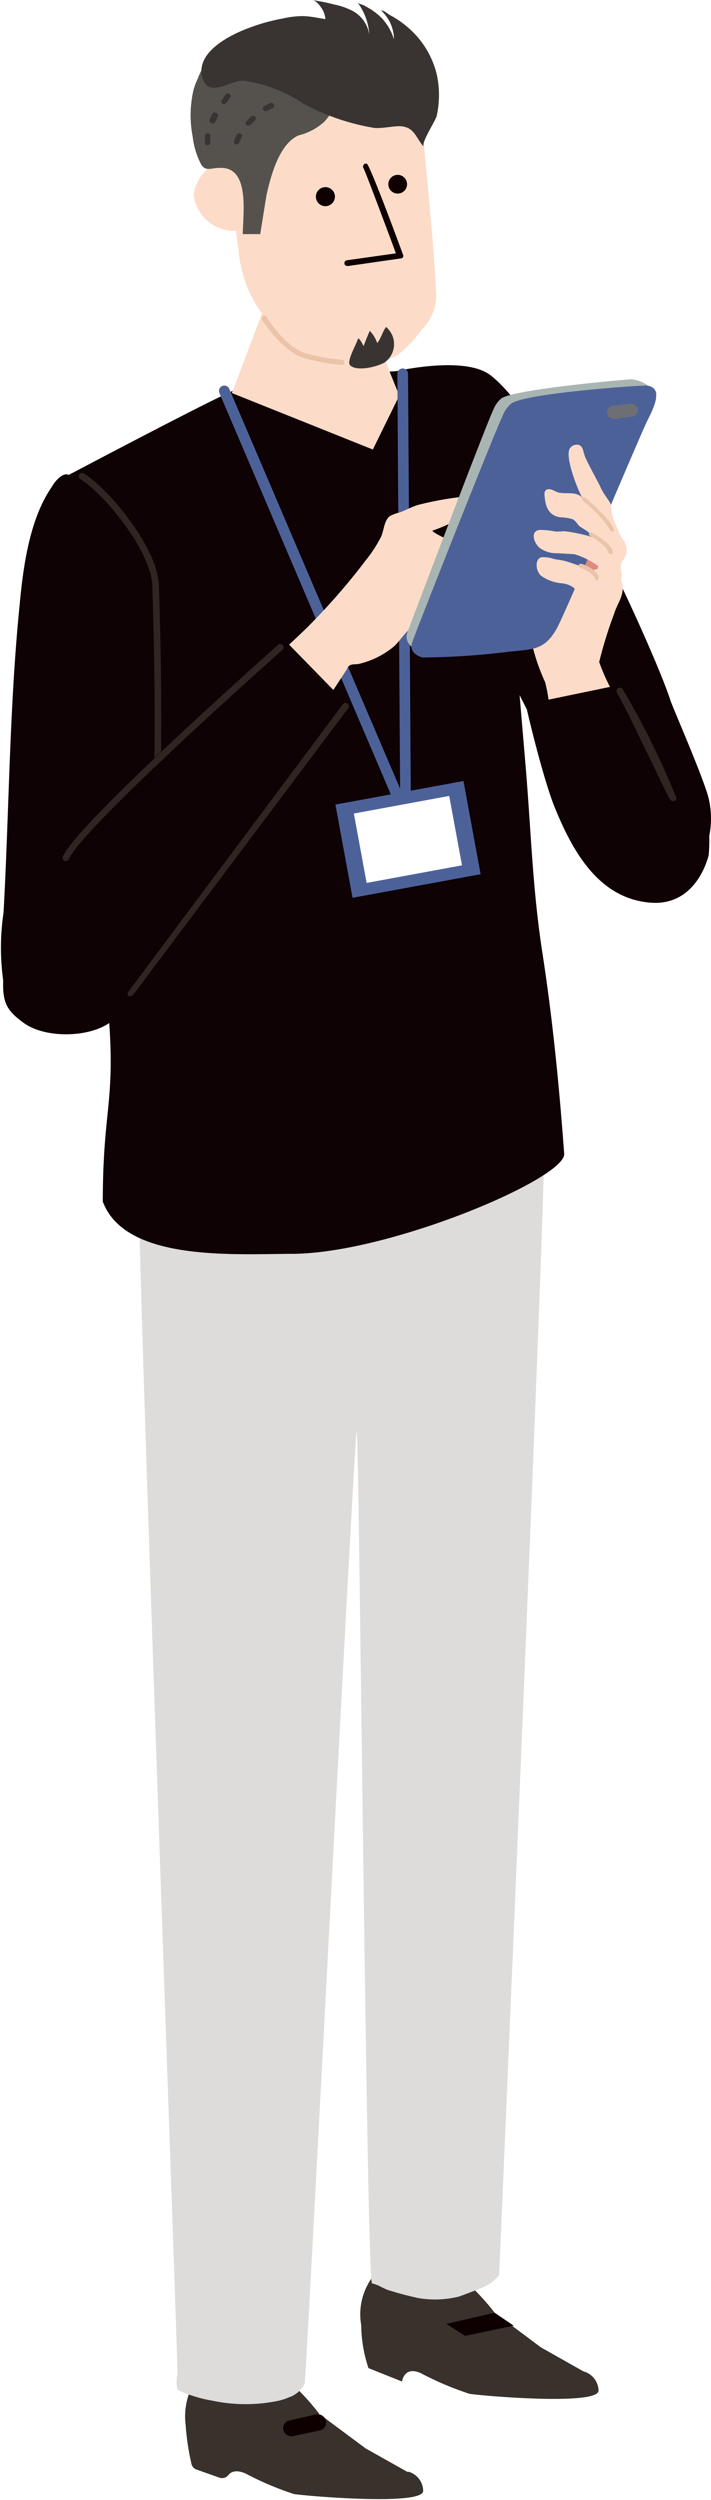 <svg id="flow-ico02" xmlns="http://www.w3.org/2000/svg" viewBox="0 0 44.07 154.82"><defs>

<style>
#flow-ico02 .cls-1{fill:#454764;}
#flow-ico02 .cls-2{fill:#38312c;}
#flow-ico02 .cls-3{fill:#0e0000; stroke-linecap:initial;}
#flow-ico02 .cls-4{fill:#dddcdb;}
#flow-ico02 .cls-5{fill:#0e0205;}
#flow-ico02 .cls-6{fill:#fcdcc8;}
#flow-ico02 .cls-7{fill:#55524e;}
#flow-ico02 .cls-8{fill:#393432;}
#flow-ico02 .cls-9{fill:#eac3a9;}
#flow-ico02 .cls-10{fill:#312524;}
#flow-ico02 .cls-11{fill:#4d6199;}
#flow-ico02 .cls-12{fill:#fff;}
#flow-ico02 .cls-13{fill:#de8a7e;}
#flow-ico02 .cls-14{fill:#a9b5b2;}
#flow-ico02 .cls-15{fill:#6e6f75;}
</style>

</defs><g id="レイヤー_2" data-name="レイヤー 2"><g id="レイヤー_1-2" data-name="レイヤー 1"><path class="cls-1" d="M12.76,132.36l0,14.45a.51.51,0,0,0,.21.41l4.27,3a.47.47,0,0,0,.46.06l1.28-.48a.5.5,0,0,0,.13-.86l-2.68-2.07a.49.49,0,0,1-.19-.42l.54-13.82a.5.5,0,0,0-.46-.52l-3-.24A.51.51,0,0,0,12.76,132.36Z"/><path class="cls-2" d="M19.53,149.57l-1.87.7a.5.5,0,0,1-.47-.07l-4.26-3.09a.48.48,0,0,0-.68.1,4.23,4.23,0,0,0-.74,3,15.08,15.08,0,0,0,.36,2.39.48.48,0,0,0,.31.34l1.41.5a.5.5,0,0,0,.56-.15c.15-.2.47-.37,1.08-.1a18.7,18.7,0,0,0,3,1.27c.7.11,8,.75,8-.2a1.25,1.25,0,0,0-.9-1.18l-.09,0-2.58-1.45,0,0-2.69-2A.49.49,0,0,0,19.53,149.57Z"/><path class="cls-2" d="M19.78,149.48l-.06-.08c-.35-.45-2.1-2.63-3-2.31s-2.31,1.34-1.44,2.56c.67,1,2.35,1.29,3,1.39a.51.51,0,0,0,.46-.19Z"/><path class="cls-3" d="M19.57,149.53l-1.63.37a.49.49,0,0,0-.15.9h0a.48.48,0,0,0,.37.07l1.66-.35a.5.5,0,0,0,.18-.9l0,0A.48.48,0,0,0,19.57,149.53Z"/><polygon class="cls-1" points="23.63 130.41 23.59 140.82 28.29 144.11 30.66 143.23 27.06 140.45 27.45 130.41 23.63 130.41"/><path class="cls-2" d="M30.66,143.23l-2.37.88-4.84-3.51A3.87,3.87,0,0,0,22.39,144a8.55,8.55,0,0,0,.45,2.66l2.08.83s.12-1,1.18-.51a19.12,19.12,0,0,0,3,1.27c.7.12,8,.75,8-.2a1.27,1.27,0,0,0-.94-1.19l-2.64-1.49Z"/><path class="cls-2" d="M30.66,143.23l-.06-.08c-.35-.45-2.11-2.63-3.05-2.31s-2.31,1.34-1.45,2.56,3.32,1.42,3.32,1.42Z"/><polygon class="cls-3" points="30.66 143.23 27.66 143.92 28.83 144.66 31.84 144.03 30.66 143.23"/><path class="cls-4" d="M11,147a2.31,2.31,0,0,0,0,1,7.46,7.46,0,0,0,1.22.46,7.21,7.21,0,0,0,.92.21,9.93,9.93,0,0,0,4.17,0,3.47,3.47,0,0,0,.57-.19h0a1.72,1.72,0,0,0,1-.84c.11-.32,3.08-58.72,3.23-59s.61,52.76.95,52.77a2.35,2.35,0,0,1,.6.24l.32.15a19.49,19.49,0,0,0,2,.53,6.19,6.19,0,0,0,2.46-.1c.4-.14,1-.37,1.5-.58a2.4,2.4,0,0,0,1-.77s2.79-64.74,2.78-69.41L8.64,75.65C8.77,84.07,11.05,146.94,11,147Z"/><path class="cls-5" d="M24.51,23s4.26-1,5.88.23c3.9,3,10.38,17.63,11.16,20.13.15.47,2.2,5.13,2.4,6.2a5.43,5.43,0,0,1-.7,4c-.57,2.14-1.85.86-3.36,1-2.4.29-10.44-17.2-10.44-17.2Z"/><path class="cls-5" d="M6.78,63.49,4.07,29.82,4,29.55s10.67-5.64,10.68-5.42l6.9-1c1.12,0,3.93-.23,5-.23,1.3,0,3.75.13,4,1.73a7.14,7.14,0,0,1,.08.92L30.93,28q.83,9.78,1.66,19.57c.34,4.09.42,7.58,1.06,11.64.77,5,1.15,9.95,1.32,12.24.12,1.52-10.7,6.12-16.74,6.2-3.61,0-10.46.53-11.86-3.24C6.38,68.83,7.1,68.33,6.78,63.49Z"/><path class="cls-6" d="M25.56,5.36a5.31,5.31,0,0,1,.6,2.35c.21,2.3.44,4.59.63,6.88.1,1.17.18,2.33.24,3.5a3,3,0,0,1-.89,2.33A7.86,7.86,0,0,1,24.63,22a4.51,4.51,0,0,1-2.15.54,4,4,0,0,1-1.82-.39c-.49-.2-1-.31-1.46-.49a7.52,7.52,0,0,1-2-1.16,7.64,7.64,0,0,1-2.41-5,45.89,45.89,0,0,1-.51-8.17c.47-.09.94,0,1.38-.15a6.63,6.63,0,0,0,1.7-.86,20.35,20.35,0,0,1,3.1-2,5,5,0,0,1,4.13.1A2.67,2.67,0,0,1,25.56,5.36Z"/><path class="cls-6" d="M12,12.05a2.54,2.54,0,0,0,2.76,2.24,2.57,2.57,0,0,0,2.82-2.19,2.54,2.54,0,0,0-2.76-2.24A2.56,2.56,0,0,0,12,12.05Z"/><path class="cls-7" d="M12.25,4.89c1.24-3.28,4.22-2.56,6.67-1,1.52,1,2.68,2,1.18,3.65a3.63,3.63,0,0,1-1.58.84c-1.22.51-1.75,2.57-2,3.7-.07.42-.39,2.42-.39,2.42H15.05c0-1.26.48-4.23-1.47-4.1-.51,0-.83.23-1.11-.21a5,5,0,0,1-.53-1.74A6.9,6.9,0,0,1,12,5.55,4.2,4.2,0,0,1,12.25,4.89Z"/><path class="cls-8" d="M25.78,2.18A5.53,5.53,0,0,1,27.07,4.6a6,6,0,0,1,0,2.57c-.08.34-1,1.69-.8,1.92-.45-.48-.55-1.12-1.26-1.25-.5-.1-1.29.16-1.89.07a14.21,14.21,0,0,1-4.32-1.49A8.59,8.59,0,0,0,15.06,5c-.81,0-1.91.91-2.39.11L12.6,5C12,3.44,13.86,2.39,15,1.9a12.19,12.19,0,0,1,2.5-.75A6.27,6.27,0,0,1,18.57,1a4.2,4.2,0,0,1,.79.05c.05,0,.81.14.81.13a1.5,1.5,0,0,0-.24-.68C19.79.31,19.58,0,19.31,0a11.34,11.34,0,0,1,1.41.28,4.27,4.27,0,0,1,1,.33,2,2,0,0,1,1.17,1.54,3.71,3.71,0,0,0-.73-2c.06.08.31.14.39.18l.39.22a4.14,4.14,0,0,1,.7.55,3.36,3.36,0,0,1,.78,1.34,2.44,2.44,0,0,0-.8-1.79c.21,0,.38.19.56.29A6,6,0,0,1,25.78,2.18Z"/><polygon class="cls-6" points="23.08 20.37 24.75 24.5 23.11 27.84 14.37 24.34 16.52 18.68 23.08 20.37"/><path class="cls-8" d="M14.65,8.94H14.6a.17.17,0,0,1-.09-.23c.05-.13.11-.25.17-.37a.18.18,0,0,1,.23-.07.16.16,0,0,1,.07.23c-.05.11-.11.23-.16.35A.16.16,0,0,1,14.65,8.94Zm.72-1.18a.24.24,0,0,1-.1,0,.17.17,0,0,1,0-.24l.29-.3a.18.18,0,0,1,.25,0,.17.17,0,0,1,0,.24,3.57,3.57,0,0,0-.27.28A.18.18,0,0,1,15.37,7.76Zm1.09-.87a.17.17,0,0,1-.14-.09.16.16,0,0,1,.06-.23c.12-.06.24-.13.37-.18a.17.17,0,0,1,.23.08.17.17,0,0,1-.09.23l-.34.17A.15.15,0,0,1,16.46,6.89Z"/><path class="cls-8" d="M12.86,9a.18.18,0,0,1-.16-.18,1.09,1.09,0,0,1,0-.18,1.94,1.94,0,0,1,0-.24.19.19,0,0,1,.2-.15.18.18,0,0,1,.14.2,1.49,1.49,0,0,0,0,.21c0,.06,0,.11,0,.16a.16.16,0,0,1-.17.17Zm.31-1.36h-.06A.17.17,0,0,1,13,7.4c.05-.12.11-.24.17-.37A.18.18,0,0,1,13.42,7a.18.18,0,0,1,.08.24,2.21,2.21,0,0,0-.16.35A.18.18,0,0,1,13.17,7.64Zm.68-1.21-.09,0a.2.2,0,0,1,0-.25L14,5.83a.19.19,0,0,1,.25,0,.17.17,0,0,1,0,.24c-.08.1-.15.21-.23.32A.17.17,0,0,1,13.85,6.43Z"/><path class="cls-9" d="M21.2,22.6h0A12.09,12.09,0,0,1,19,22.22c-1.48-.36-2.71-2.35-2.76-2.43a.16.16,0,0,1,.28-.17s1.2,2,2.56,2.29a12,12,0,0,0,2.11.37.16.16,0,0,1,0,.32Z"/><path class="cls-8" d="M22.18,20.94c.1.06-.75,1.42-.48,1.68.42.42,1.73.08,2.15-.18a1.39,1.39,0,0,0,.08-2.19c-.23.3-.31.71-.55,1a2,2,0,0,0-.46-.76c-.14.3-.26.63-.38.94C22.43,21.26,22.37,21.05,22.18,20.94Z"/><path class="cls-3" d="M25.23,11.39a.58.58,0,1,1-.6-.56A.58.58,0,0,1,25.23,11.39Z"/><path class="cls-3" d="M20.76,12.16a.6.6,0,0,1-.57.61.59.59,0,0,1-.61-.57.59.59,0,0,1,.57-.61A.59.59,0,0,1,20.76,12.16Z"/><path class="cls-3" d="M21.52,16.47a.16.16,0,0,1-.17-.15.18.18,0,0,1,.14-.2l3.05-.43c-.74-2-1.87-5-2-5.26a.18.18,0,0,1,0-.22.15.15,0,0,1,.22-.05s.21.15,2.22,5.61a.16.16,0,0,1,0,.15.15.15,0,0,1-.11.08l-3.26.47Z"/><path class="cls-5" d="M4.48,29.66S8.87,33,9.63,35.28c.42,1.3.46,7.81.09,13.75-.13,2.21.21,6-1.16,7.89C7.33,58.61,5.18,60.49,3,60.7c-1.56.15-2.4,1.65-2.78.17a14.81,14.81,0,0,1,0-4.36c.35-6.34.36-12.75,1-19.08.22-2.37.62-5.31,2-7.29C3.41,29.78,4.12,28.94,4.48,29.66Z"/><path class="cls-10" d="M9.72,49.1h0a.19.19,0,0,1-.19-.21s.17-4.72-.09-12.62c-.07-2.16-3-5.7-4.46-6.6a.2.2,0,1,1,.21-.35c1.51.92,4.58,4.57,4.66,6.93.26,7.92.09,12.61.09,12.65A.21.21,0,0,1,9.72,49.1Z"/><path class="cls-11" d="M25.29,51.07a.34.34,0,0,1-.35-.2L13.6,24.34a.33.33,0,1,1,.61-.26L25.55,50.6a.34.34,0,0,1-.18.44Z"/><path class="cls-11" d="M25.15,52.23h0a.33.33,0,0,1-.33-.33l-.19-28.75a.33.33,0,0,1,.66,0l.19,28.76A.33.33,0,0,1,25.15,52.23Z"/><rect class="cls-11" x="21.25" y="49.05" width="8.07" height="5.87" transform="translate(-8.98 5.43) rotate(-10.42)"/><rect class="cls-12" x="22.28" y="49.8" width="6.01" height="4.37" transform="translate(-9.01 5.45) rotate(-10.45)"/><path class="cls-6" d="M32,30.74c-.19-.19-.49-.06-.74,0-.44.05-1.89,0-2.34,0a19.89,19.89,0,0,0-3.08.55c-.38.13-.71.32-1.08.45a2.22,2.22,0,0,0-.62.24c-.33.28-.35.87-.51,1.24a8.15,8.15,0,0,1-1,1.53l-.32.42A40.76,40.76,0,0,1,19.1,38.8c-.45.47-4.43,4.07-4.42,4.66,0,.39.66,1.07.92,1.33a6.25,6.25,0,0,0,2.69,1.42c.2,0,.78-1.06,1.13-1.58s2-3.07,2.07-3.16c.15-.4.39-.3.74-.35a5.26,5.26,0,0,0,2.08-1c.43-.31.78-1,1.25-1.27.29-.17.59,0,.86-.15a9.25,9.25,0,0,0,.88-.32A.88.88,0,0,0,27.69,37c.74-.31,1.29-.61.95-1.48a.75.75,0,0,0,.72-.51,1.11,1.11,0,0,0-.23-.93c-.31-.27-2-.85-2.34-1.21a10.77,10.77,0,0,0,1.14-.47c.58-.13,1.15-.35,1.72-.43s2.17,0,2.41-.71A.49.49,0,0,0,32,30.74Z"/><path class="cls-5" d="M17.77,39.77,22,44.1S7.55,62.84,7.1,63.09c-1.2,1.18-4.22,1.29-5.63.26S0,61.81.42,58.45a21.73,21.73,0,0,1,3.67-5.88C8,47.75,17.77,39.77,17.77,39.77Z"/><path class="cls-5" d="M31.87,37.51c.9-.07,2.06.37,2.89,0s1.08-1,1.78-1.64c.94,1.22,6.82,12,7.1,13.72A9.41,9.41,0,0,1,43.92,53c-.45,1.58-1.58,3.08-3.63,2.9-3.24-.27-4.84-3.29-5.9-5.88S31,37.58,31.87,37.51Z"/><path class="cls-9" d="M34.53,40.57l-.23-.71a5.45,5.45,0,0,1,.82-2.64,5.61,5.61,0,0,0,.3-.69c0-.09-.12-.1-.15-.1v-.25h0a.65.65,0,0,1,.19,0,.33.33,0,0,1,.22.32,2.58,2.58,0,0,1-.32.8,6.24,6.24,0,0,0-.81,2.46l.23.71Z"/><path class="cls-10" d="M4.08,53.32H4a.21.21,0,0,1-.1-.28C4.78,51,16.76,40.36,17.27,39.91a.21.21,0,0,1,.27.31c-.12.1-12.42,11-13.28,13A.2.2,0,0,1,4.08,53.32Z"/><path class="cls-10" d="M8.1,61.69a.2.2,0,0,1-.13,0,.21.21,0,0,1,0-.29l13.3-17.81a.21.21,0,0,1,.33.25L8.26,61.6A.22.22,0,0,1,8.1,61.69Z"/><path class="cls-10" d="M41.71,49.61a.18.18,0,0,1-.16-.08c-.2-.25-2.75-5.73-3.31-6.62a.23.23,0,0,1,.07-.29.21.21,0,0,1,.29.07,50,50,0,0,1,3.27,6.59.2.2,0,0,1,0,.28A.18.18,0,0,1,41.71,49.61Z"/><path class="cls-6" d="M34,43.33a9.55,9.55,0,0,0-.21-1.08A12.72,12.72,0,0,1,33,40c-.19-1.58-.24-5.34-.33-6.06a4.73,4.73,0,0,1,.59-3.16c.55,1,1.61,1,2.58,1.18a2.08,2.08,0,0,1,1.7,1.55,8.32,8.32,0,0,0,.21,1.34c.25.54.76.75.84,1.41s-.35,1.16-.52,1.74a25.8,25.8,0,0,0-.93,3,11.78,11.78,0,0,0,.67,1.54Z"/><path class="cls-13" d="M38.31,34.49a4.77,4.77,0,0,1-1.77.89c-.61.07-.68-.49-.81.11,0,.15,0,.31-.07.46s-.16.33-.24.5-.19.44-.28.66a4.07,4.07,0,0,1-.58,1.43,1.93,1.93,0,0,1-1,.54A.55.55,0,0,1,33,39a1.65,1.65,0,0,1-.16-1.09,10.39,10.39,0,0,1,.8-3.19,1.89,1.89,0,0,1,.43-.77C34.71,33.39,39,33.32,38.31,34.49Z"/><path class="cls-14" d="M31.07,24.68c.62-.49,6.15-1.05,8.06-1.19a2.17,2.17,0,0,1,1.21.52c1.1.41-.75,1.44-1,2-.54,1.09-5,11.64-5.45,12.46-.72,1.2-1.23,1.35-2.7,1.48a46.29,46.29,0,0,1-5.23.37c-.39-.14-.92-.55-.71-1.15.44-1.19,4.93-13,5.36-13.87A1.69,1.69,0,0,1,31.07,24.68Z"/><path class="cls-11" d="M31.68,25c.83-.65,8.08-1.15,8.4-1.12,1.14.11.34,1.57.06,2.14C39.57,27.18,35,38.12,34.47,39c-.74,1.24-1.39,1.21-2.91,1.36a46.59,46.59,0,0,1-5.38.36c-.41-.13-.83-.39-.61-1,.45-1.23,5.15-13.11,5.6-14A1.81,1.81,0,0,1,31.68,25Z"/><path class="cls-6" d="M35.67,37.68c-.06.38,0,1.13.41,1.3.6.24.88-.57,1.11-.94s.5-.55.56-.93,0-.32.21-.51a1.15,1.15,0,0,0,.54-1.28.68.68,0,0,1,.14-.65,1.15,1.15,0,0,0,.2-.74,1.29,1.29,0,0,0-.3-.62,2.71,2.71,0,0,1-.24-.52,5,5,0,0,1-.39-1.08,1.77,1.77,0,0,0-.07-.52c-.17-.32-.45-.63-.61-1s-.89-1.63-1-2c-.08-.22-.09-.54-.34-.63a.5.5,0,0,0-.53.16c-.45.45.55,2.87.76,3.14-.35-.44-.95-.26-1.39-.34-.25,0-.51-.27-.77-.22s-.22.32-.19.55c.07.67.33,1.11,1,1.19a2.77,2.77,0,0,1,.71.11c.19.09.26.25.4.4s.76.41.8.7A10.87,10.87,0,0,0,35,32.9c-.22,0-.44.05-.67,0a4.63,4.63,0,0,0-.9-.08c-.62.1-.29.9.06,1.14a1.71,1.71,0,0,0,1,.3l1.11.06A5,5,0,0,1,37,35c.18.11,0,.11.08.31s-1.39-.37-2-.55c-.23-.07-.49-.09-.74-.14a2,2,0,0,0-.77-.11c-.45.09-.37.91,0,1.17a2.61,2.61,0,0,0,1.2.44,1.48,1.48,0,0,1,.74.24,1,1,0,0,1,.36.56A2.06,2.06,0,0,1,35.67,37.68Z"/><path class="cls-15" d="M39.54,25.36a.45.45,0,0,0-.41-.35L38,25.13a.43.43,0,0,0-.38.45.45.45,0,0,0,.53.35l1.1-.14h0A.41.41,0,0,0,39.54,25.36Z"/><path class="cls-9" d="M37.91,32.88a.12.12,0,0,1-.13-.12A7.68,7.68,0,0,0,36.11,31a.13.13,0,0,1,0-.18.12.12,0,0,1,.17,0c.29.25,1.72,1.5,1.76,2a.13.13,0,0,1-.12.14Z"/><path class="cls-9" d="M37.81,34.29a.14.14,0,0,1-.13-.12c0-.25-.68-.74-1.14-1a.13.13,0,0,1,0-.17.11.11,0,0,1,.17,0c.21.11,1.24.72,1.28,1.2a.14.14,0,0,1-.12.14Z"/><path class="cls-9" d="M37,35.93a.13.13,0,0,1-.13-.11c-.07-.31-.69-.58-.92-.66a.12.12,0,0,1-.08-.16.13.13,0,0,1,.16-.08c.1,0,1,.34,1.09.85a.13.13,0,0,1-.1.15Z"/></g></g></svg>